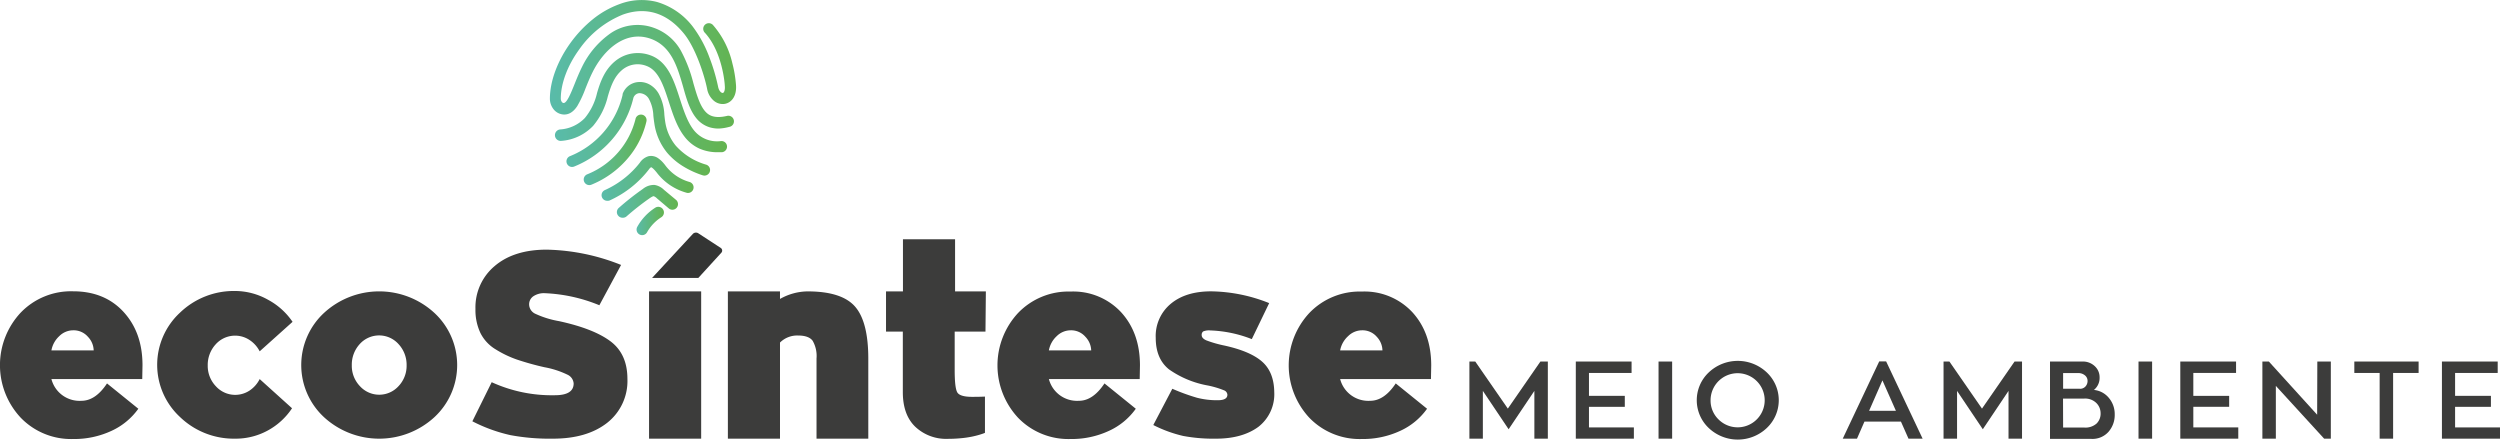 <svg xmlns="http://www.w3.org/2000/svg" xmlns:xlink="http://www.w3.org/1999/xlink" viewBox="0 0 575.61 101.21"><defs><style>.cls-1{fill:#3c3c3b;}.cls-2{fill:url(#Gradiente_sem_nome_17);}.cls-3{fill:url(#Gradiente_sem_nome_17-2);}.cls-4{fill:url(#Gradiente_sem_nome_17-3);}.cls-5{fill:url(#Gradiente_sem_nome_17-4);}.cls-6{fill:url(#Gradiente_sem_nome_17-5);}.cls-7{fill:url(#Gradiente_sem_nome_17-6);}.cls-8{fill:url(#Gradiente_sem_nome_17-7);}.cls-9{fill:#343534;}</style><linearGradient id="Gradiente_sem_nome_17" x1="127.81" y1="23.63" x2="167.33" y2="23.63" gradientUnits="userSpaceOnUse"><stop offset="0" stop-color="#59bbaa"/><stop offset="1" stop-color="#63b450"/></linearGradient><linearGradient id="Gradiente_sem_nome_17-2" x1="130.43" y1="29.65" x2="163.49" y2="29.65" xlink:href="#Gradiente_sem_nome_17"/><linearGradient id="Gradiente_sem_nome_17-3" x1="134.38" y1="34.54" x2="148.86" y2="34.54" xlink:href="#Gradiente_sem_nome_17"/><linearGradient id="Gradiente_sem_nome_17-4" x1="138.5" y1="41.07" x2="159.74" y2="41.07" xlink:href="#Gradiente_sem_nome_17"/><linearGradient id="Gradiente_sem_nome_17-5" x1="142.07" y1="46.35" x2="156.08" y2="46.35" xlink:href="#Gradiente_sem_nome_17"/><linearGradient id="Gradiente_sem_nome_17-6" x1="146.57" y1="50.88" x2="152.86" y2="50.88" xlink:href="#Gradiente_sem_nome_17"/><linearGradient id="Gradiente_sem_nome_17-7" x1="126.61" y1="14.8" x2="169.52" y2="14.8" xlink:href="#Gradiente_sem_nome_17"/></defs><g id="Camada_2" data-name="Camada 2"><g id="Camada_1-2" data-name="Camada 1"><path class="cls-1" d="M354.67,83.24h1.71V101h-3.1V90l-5.93,8.83L341.42,90v11h-3.1V83.24h1.35l7.5,10.84Z"/><path class="cls-1" d="M365.85,98.41h10.34V101H362.82V83.24h12.84v2.63h-9.81v5.27h8.25v2.53h-8.25Z"/><path class="cls-1" d="M385,83.24V101h-3.13V83.24Z"/><path class="cls-1" d="M393.44,85.74a9.72,9.72,0,0,1,13.34,0,8.8,8.8,0,0,1,0,12.82,9.72,9.72,0,0,1-13.34,0,8.8,8.8,0,0,1,0-12.82Zm2.24,10.83a6.23,6.23,0,1,0-1.83-4.42A6.06,6.06,0,0,0,395.68,96.57Z"/><path class="cls-1" d="M439.42,101l-1.74-3.93h-8.4L427.56,101h-3.28l8.4-17.79h1.59l8.4,17.79Zm-6-13.42-3.07,7h6.17Z"/><path class="cls-1" d="M463.84,83.24h1.72V101h-3.11V90l-5.92,8.83L450.6,90v11h-3.11V83.24h1.35l7.5,10.84Z"/><path class="cls-1" d="M483.42,86.9a3.55,3.55,0,0,1-1.31,2.88,5.08,5.08,0,0,1,3.47,1.87,5.75,5.75,0,0,1,1.32,3.76,5.85,5.85,0,0,1-1.42,4,4.94,4.94,0,0,1-4,1.64H472V83.24h7.55a3.93,3.93,0,0,1,2.75,1.06A3.45,3.45,0,0,1,483.42,86.9Zm-8.4-1v3.61h3.81a1.65,1.65,0,0,0,1.36-.55,1.89,1.89,0,0,0,.46-1.25,1.63,1.63,0,0,0-.61-1.29,2.36,2.36,0,0,0-1.61-.52Zm0,12.54h4.87a3.87,3.87,0,0,0,2.82-.91,3.17,3.17,0,0,0,.94-2.4,3.29,3.29,0,0,0-1-2.36,3.69,3.69,0,0,0-2.78-1H475Z"/><path class="cls-1" d="M495.51,83.24V101h-3.13V83.24Z"/><path class="cls-1" d="M505,98.41h10.35V101H502V83.24h12.84v2.63H505v5.27h8.25v2.53H505Z"/><path class="cls-1" d="M533.55,83.24h3.11V101h-1.54L524,88.85V101h-3.1V83.24h1.49l11.12,12.25Z"/><path class="cls-1" d="M556.87,83.24v2.63H551V101h-3.1V85.87h-5.83V83.24Z"/><path class="cls-1" d="M565.27,98.41h10.34V101H562.24V83.24h12.84v2.63h-9.81v5.27h8.25v2.53h-8.25Z"/><path class="cls-2" d="M165.25,35.05a10.29,10.29,0,0,1-4.22-.84,9.07,9.07,0,0,1-3.45-2.78c-1.72-2.21-2.65-5.1-3.56-7.9-1.22-3.76-2.37-7.3-5.15-8.34a5.54,5.54,0,0,0-5.73,1c-1.61,1.41-2.41,3.32-3.19,6a16.45,16.45,0,0,1-3.38,6.78,11.22,11.22,0,0,1-7.38,3.47A1.29,1.29,0,1,1,129,29.8a8.67,8.67,0,0,0,5.66-2.63,13.86,13.86,0,0,0,2.81-5.77c.71-2.42,1.66-5.17,4-7.18a8.17,8.17,0,0,1,4-1.89,8.46,8.46,0,0,1,4.38.44c3.94,1.48,5.34,5.79,6.69,10,.84,2.58,1.71,5.26,3.14,7.11a6.85,6.85,0,0,0,6.35,2.6,1.27,1.27,0,0,1,1.36,1.2,1.29,1.29,0,0,1-1.2,1.37Z"/><path class="cls-3" d="M162.21,40.43a1.34,1.34,0,0,1-.4-.06,20.58,20.58,0,0,1-4.4-2,15.6,15.6,0,0,1-3.77-3.16,13.73,13.73,0,0,1-3-6.93c-.09-.56-.15-1.1-.21-1.63a8.82,8.82,0,0,0-1-3.83,2.56,2.56,0,0,0-2.26-1.37,1.59,1.59,0,0,0-1.33,1.07,22.75,22.75,0,0,1-13.65,15.83,1.29,1.29,0,0,1-.95-2.4,20.14,20.14,0,0,0,12.11-14.11l0-.1,0-.09A4.14,4.14,0,0,1,147,18.89a4.58,4.58,0,0,1,2.62.6,5.69,5.69,0,0,1,2,2,11.08,11.08,0,0,1,1.34,4.9c.05.49.1,1,.18,1.5a11.28,11.28,0,0,0,2.45,5.65,14.92,14.92,0,0,0,7,4.37,1.29,1.29,0,0,1-.39,2.52Z"/><path class="cls-4" d="M135.67,42.62a1.29,1.29,0,0,1-.48-2.48,18.55,18.55,0,0,0,11.12-12.69,1.29,1.29,0,1,1,2.51.58,20.1,20.1,0,0,1-4.94,9.17,21.6,21.6,0,0,1-7.73,5.33A1.36,1.36,0,0,1,135.67,42.62Z"/><path class="cls-5" d="M139.79,46.23a1.29,1.29,0,0,1-.49-2.48,21.36,21.36,0,0,0,8-6.26,3.64,3.64,0,0,1,2-1.52,2.82,2.82,0,0,1,2.26.48,6.6,6.6,0,0,1,1.29,1.21l.21.25a10.54,10.54,0,0,0,5.74,4,1.29,1.29,0,0,1-.61,2.5,13,13,0,0,1-7.08-4.81c-.08-.08-.14-.16-.21-.24-.73-.84-1-.86-1-.86a2.12,2.12,0,0,0-.55.58,23.76,23.76,0,0,1-9,7.08A1.36,1.36,0,0,1,139.79,46.23Z"/><path class="cls-6" d="M143.36,50.13a1.26,1.26,0,0,1-1-.44,1.28,1.28,0,0,1,.11-1.82,61.86,61.86,0,0,1,5.56-4.38,4,4,0,0,1,2.66-.91,4,4,0,0,1,2.18,1.12L155.63,46A1.29,1.29,0,0,1,154,48l-2.72-2.31a2.23,2.23,0,0,0-.77-.52c-.22,0-.73.33-.93.47a59.87,59.87,0,0,0-5.33,4.19A1.26,1.26,0,0,1,143.36,50.13Z"/><path class="cls-7" d="M147.86,54.14a1.25,1.25,0,0,1-.59-.14,1.29,1.29,0,0,1-.56-1.74,12.36,12.36,0,0,1,4.13-4.42A1.29,1.29,0,1,1,152.29,50,9.83,9.83,0,0,0,149,53.44,1.28,1.28,0,0,1,147.86,54.14Z"/><path class="cls-8" d="M165.5,29.6a7.24,7.24,0,0,1-2.07-.28,6.35,6.35,0,0,1-3.15-2.15c-1.48-1.84-2.24-4.44-3-7.2-1.34-4.63-2.73-9.42-7.59-11.09-5.93-2-10.84,2.88-13.24,7.71-.64,1.28-1.16,2.57-1.66,3.82a25,25,0,0,1-1.87,4c-.95,1.46-2.1,2.11-3.42,1.93A3.18,3.18,0,0,1,127.34,25a3.9,3.9,0,0,1-.73-2.26c0-4,1.74-8.72,4.76-12.89a28.5,28.5,0,0,1,5.07-5.37A21.51,21.51,0,0,1,142.66.94a14.27,14.27,0,0,1,8.63-.48,16.09,16.09,0,0,1,8.2,5.65,27.64,27.64,0,0,1,3.85,7.11,44.22,44.22,0,0,1,2,6.76c.22,1.09.82,1.46,1.09,1.42s.57-.62.44-1.78v-.07c0-.08-.48-7.52-4.57-12a1.29,1.29,0,1,1,1.9-1.74,20.23,20.23,0,0,1,4.42,8.76,27.65,27.65,0,0,1,.82,4.78c.3,2.83-1.09,4.34-2.61,4.57a3.14,3.14,0,0,1-2.57-.81,4.64,4.64,0,0,1-1.45-2.65c-.64-3.18-2.66-9.45-5.35-12.74-4.91-6-10.3-5.69-14-4.38a22.51,22.51,0,0,0-10.07,8c-2.72,3.73-4.27,7.88-4.27,11.37,0,.53.33,1,.62,1,.76.11,1.75-2.36,2.55-4.35.49-1.23,1.06-2.63,1.74-4a20.23,20.23,0,0,1,6.1-7.37,11,11,0,0,1,10.28-1.63,11.55,11.55,0,0,1,6.45,5.48,32.27,32.27,0,0,1,2.79,7.33c.72,2.5,1.41,4.87,2.57,6.3.77.95,2,1.94,5.12,1.23a1.29,1.29,0,1,1,.58,2.51A10.92,10.92,0,0,1,165.5,29.6Z"/><path class="cls-9" d="M166.1,58.17,160.78,64H150.13l9.4-10.15a1,1,0,0,1,1.23-.15l5.21,3.4A.73.73,0,0,1,166.1,58.17Z"/><path class="cls-1" d="M32.75,87.28H11.84a6.69,6.69,0,0,0,6.91,5q3.24,0,5.89-4l7.21,5.83a15.5,15.5,0,0,1-6.22,5.11,20.34,20.34,0,0,1-8.8,1.86A16.1,16.1,0,0,1,4.75,96.15,17.7,17.7,0,0,1,4.75,72a16.06,16.06,0,0,1,12.08-4.93q7.26,0,11.62,4.75T32.81,84.1ZM11.84,80.67h9.73a4.69,4.69,0,0,0-1.32-3.12,4.34,4.34,0,0,0-3.42-1.5,4.56,4.56,0,0,0-3.19,1.35A5.86,5.86,0,0,0,11.84,80.67Z"/><path class="cls-1" d="M59.79,87.28,67.24,94a15.65,15.65,0,0,1-5.68,5.17A15.39,15.39,0,0,1,54.14,101a17.88,17.88,0,0,1-12.71-5,16.36,16.36,0,0,1,0-24,17.89,17.89,0,0,1,12.71-5A15.52,15.52,0,0,1,61.68,69a15.91,15.91,0,0,1,5.68,5.1l-7.57,6.79a6.85,6.85,0,0,0-2.34-2.61,6,6,0,0,0-7.79,1,7,7,0,0,0-1.83,4.84,6.76,6.76,0,0,0,1.87,4.81,6,6,0,0,0,7.75,1A6.88,6.88,0,0,0,59.79,87.28Z"/><path class="cls-1" d="M74.6,72.05a18.76,18.76,0,0,1,25.42,0,16.36,16.36,0,0,1,0,24,18.79,18.79,0,0,1-25.42,0,16.36,16.36,0,0,1,0-24Zm8.27,16.86a6,6,0,0,0,8.89,0,6.8,6.8,0,0,0,1.86-4.81,7,7,0,0,0-1.83-4.84,6,6,0,0,0-9,0A7,7,0,0,0,81,84.1,6.76,6.76,0,0,0,82.87,88.91Z"/><path class="cls-1" d="M128.71,73.94q8,1.74,11.87,4.66t3.88,8.62a12.25,12.25,0,0,1-4.66,10.13Q135.14,101,127.33,101a49.3,49.3,0,0,1-9.79-.81A36.17,36.17,0,0,1,108.76,97l4.45-9A33.29,33.29,0,0,0,127.75,91q4.33,0,4.33-2.71a2.41,2.41,0,0,0-1.38-2,20.57,20.57,0,0,0-5.35-1.74A63.74,63.74,0,0,1,119,82.78a24.29,24.29,0,0,1-4.84-2.32,9.16,9.16,0,0,1-3.54-3.78,12.34,12.34,0,0,1-1.15-5.56,12.4,12.4,0,0,1,4.42-9.86q4.42-3.78,12-3.78A48.42,48.42,0,0,1,143,61L138,70.28a36.87,36.87,0,0,0-12.5-2.77,4.37,4.37,0,0,0-2.74.73,2.23,2.23,0,0,0-.93,1.86,2.41,2.41,0,0,0,1.39,2.13A21.62,21.62,0,0,0,128.71,73.94Z"/><path class="cls-1" d="M149.44,101V67.09h12V101Z"/><path class="cls-1" d="M185.92,67.09q7.88,0,10.94,3.49t3.06,12V101H188V82.54a7,7,0,0,0-.9-4.09q-.9-1.2-3.36-1.2a5.61,5.61,0,0,0-4.15,1.62V101h-12V67.09h12v1.74A13.18,13.18,0,0,1,185.92,67.09Z"/><path class="cls-1" d="M226.9,76.35h-7.09v8.83c0,2.68.19,4.39.57,5.11s1.53,1.08,3.46,1.08q1.74,0,2.94-.06v8.35l-.3.12q-.3.12-1,.33t-1.68.42a22.84,22.84,0,0,1-2.47.36q-1.5.15-3.12.15a10.32,10.32,0,0,1-7.45-2.76c-1.93-1.84-2.89-4.51-2.89-8V76.35H204V67.09h3.9v-12h12v12h7.09Z"/><path class="cls-1" d="M262.41,87.28H241.5a6.7,6.7,0,0,0,6.91,5c2.16,0,4.13-1.34,5.89-4l7.21,5.83a15.43,15.43,0,0,1-6.22,5.11,20.34,20.34,0,0,1-8.8,1.86,16.1,16.1,0,0,1-12.08-4.89,17.7,17.7,0,0,1,0-24.13,16.06,16.06,0,0,1,12.08-4.93,15.06,15.06,0,0,1,11.63,4.75q4.35,4.75,4.35,12.26ZM241.5,80.67h9.74a4.7,4.7,0,0,0-1.33-3.12,4.34,4.34,0,0,0-3.42-1.5,4.59,4.59,0,0,0-3.19,1.35A5.86,5.86,0,0,0,241.5,80.67Z"/><path class="cls-1" d="M265.54,97.86l4.38-8.35a46.52,46.52,0,0,0,5.68,2.07,18.54,18.54,0,0,0,4.78.57q2.22,0,2.22-1.26a1.17,1.17,0,0,0-.72-1,21.14,21.14,0,0,0-3.72-1.12,22.46,22.46,0,0,1-9-3.72c-2-1.6-3.06-4-3.06-7.27A9.63,9.63,0,0,1,269.5,70q3.44-2.92,9.38-2.92a37.09,37.09,0,0,1,13.34,2.71l-4,8.29a28.74,28.74,0,0,0-9.55-2,3.44,3.44,0,0,0-1.66.24,1,1,0,0,0-.33.84q0,.72,1.05,1.2a26.61,26.61,0,0,0,4.18,1.2q6,1.32,8.71,3.73t2.77,7a9.51,9.51,0,0,1-3.67,8Q286,101,280,101a37.67,37.67,0,0,1-7.6-.63A30.07,30.07,0,0,1,265.54,97.86Z"/><path class="cls-1" d="M329.47,87.28H308.56a6.7,6.7,0,0,0,6.91,5c2.16,0,4.13-1.34,5.89-4l7.21,5.83a15.43,15.43,0,0,1-6.22,5.11,20.34,20.34,0,0,1-8.8,1.86,16.1,16.1,0,0,1-12.08-4.89,17.7,17.7,0,0,1,0-24.13,16.06,16.06,0,0,1,12.08-4.93,15.06,15.06,0,0,1,11.63,4.75q4.35,4.75,4.35,12.26Zm-20.91-6.61h9.74A4.7,4.7,0,0,0,317,77.55a4.34,4.34,0,0,0-3.42-1.5,4.59,4.59,0,0,0-3.19,1.35A5.86,5.86,0,0,0,308.56,80.67Z"/></g></g></svg>
